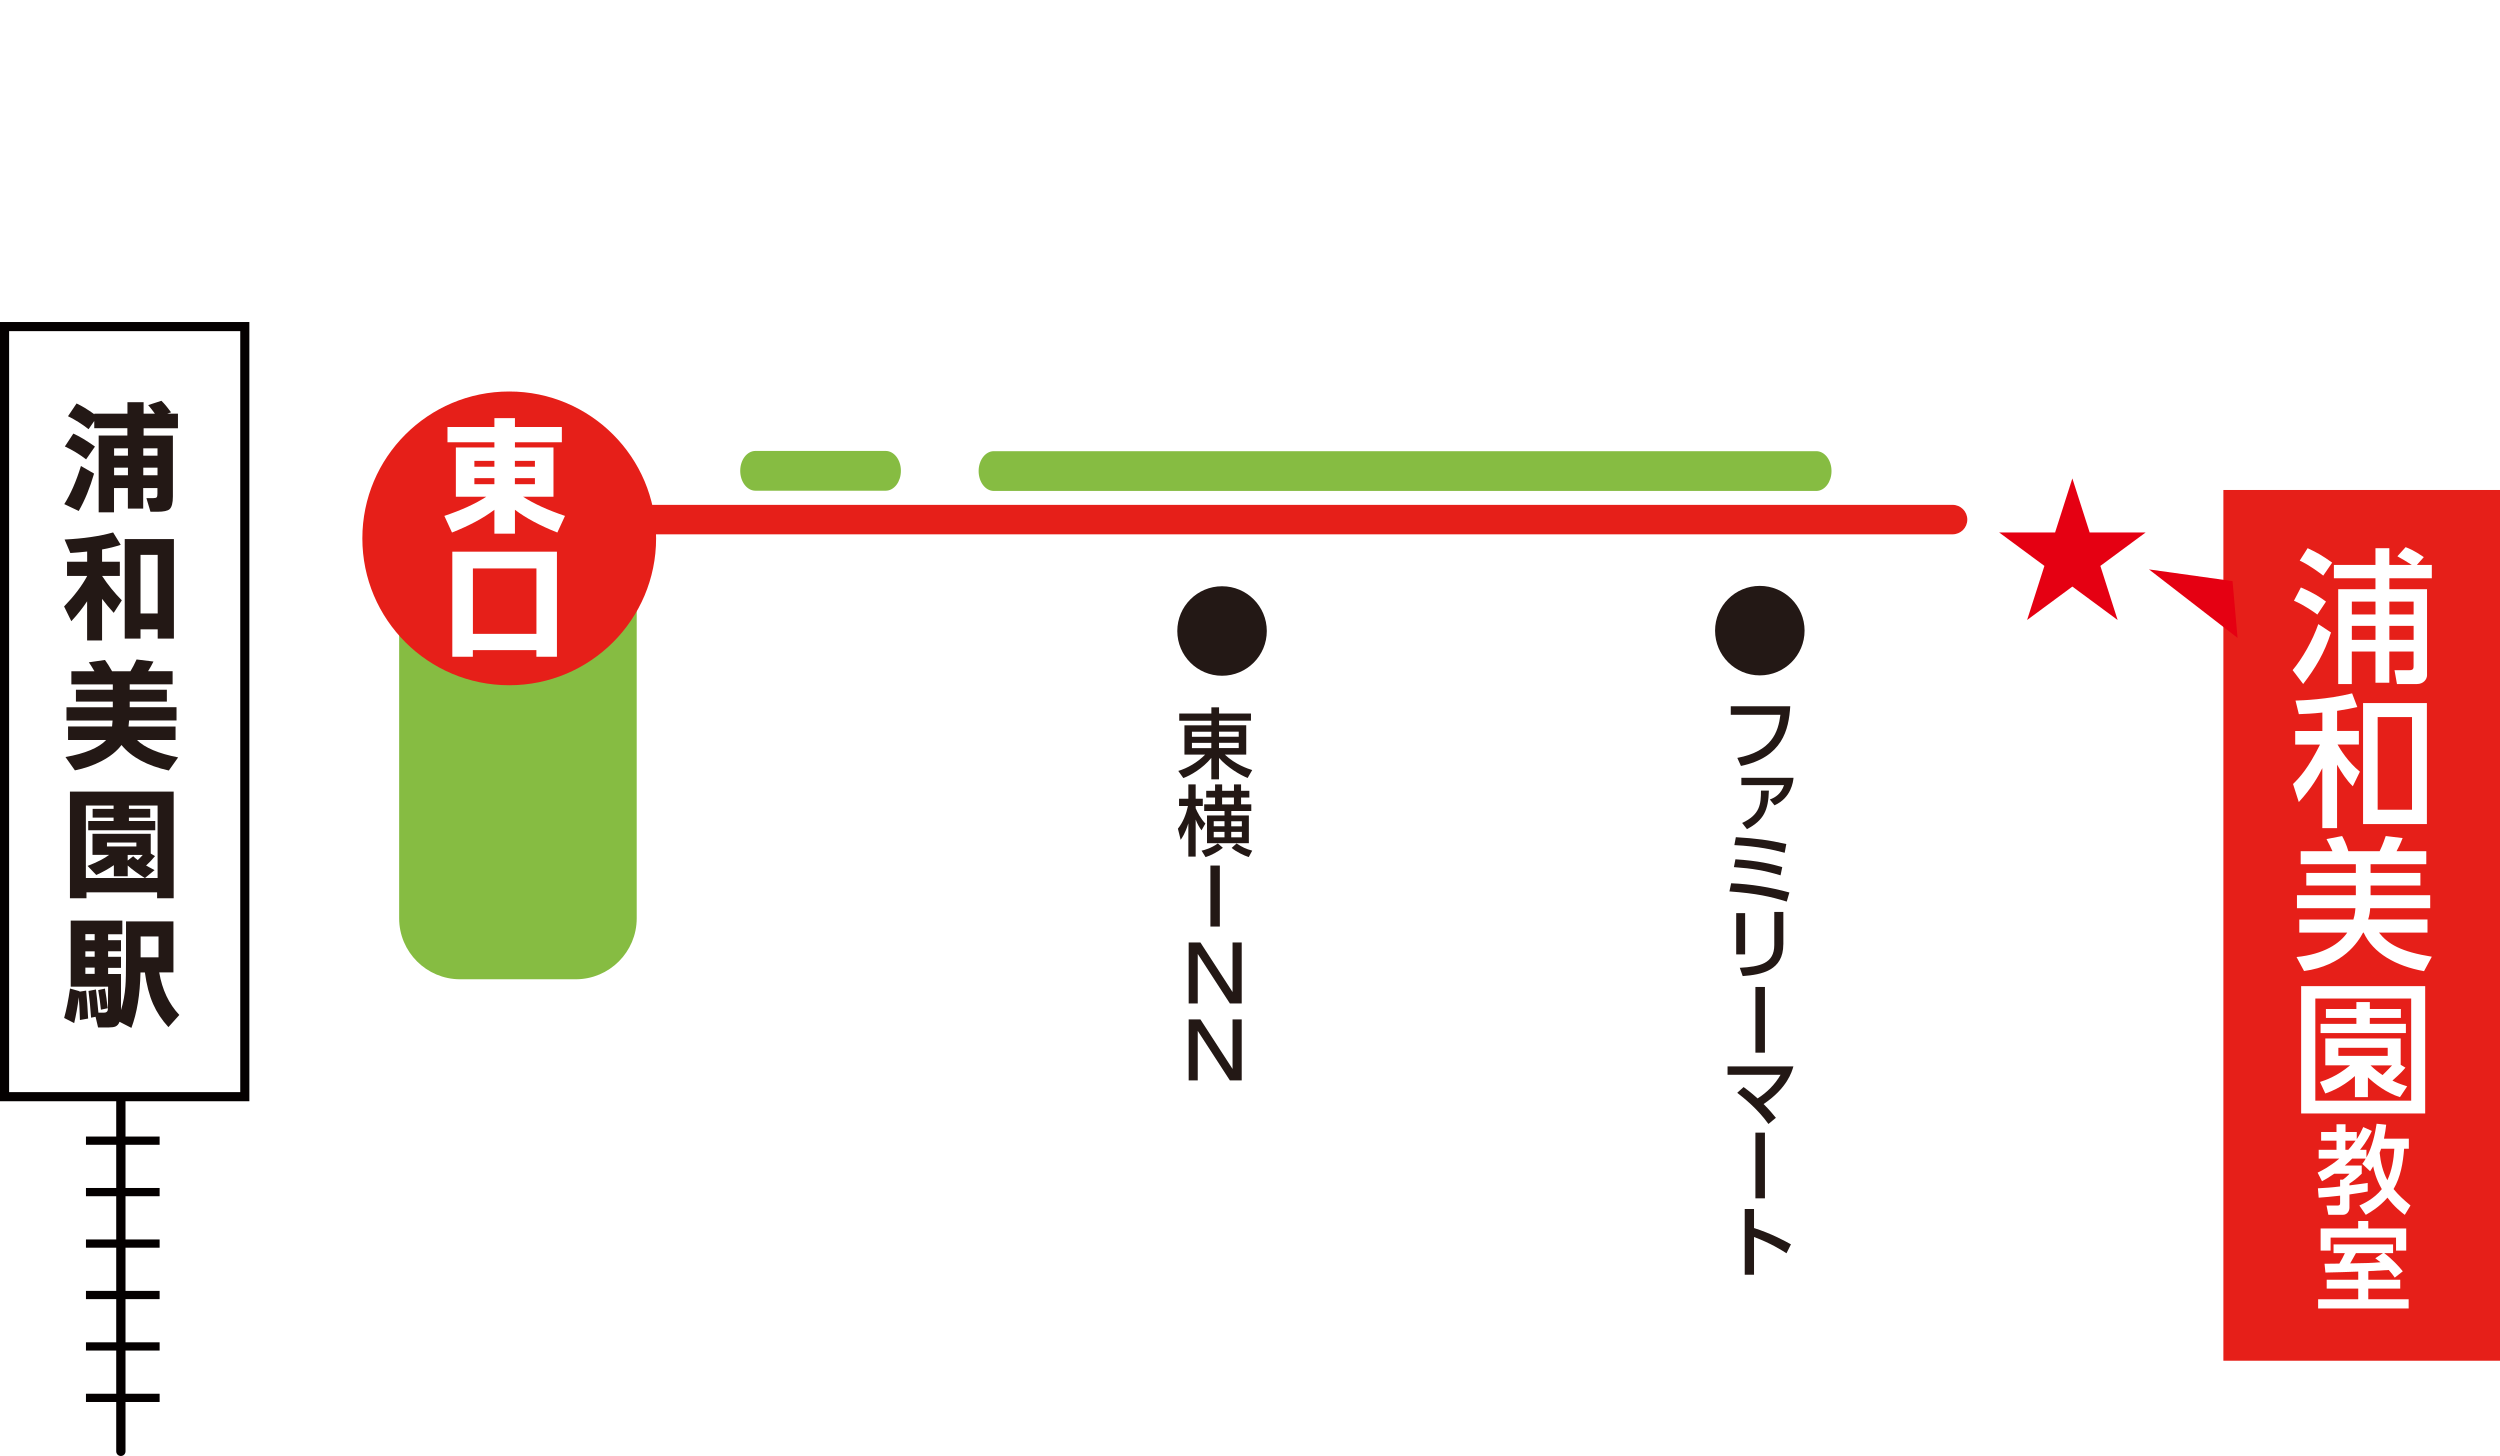 <?xml version="1.0" encoding="UTF-8"?><svg id="_レイヤー_2" xmlns="http://www.w3.org/2000/svg" xmlns:xlink="http://www.w3.org/1999/xlink" viewBox="0 0 542.98 316.23"><defs><style>.cls-1{filter:url(#drop-shadow-1);}.cls-2{fill:#86bc42;}.cls-2,.cls-3,.cls-4,.cls-5,.cls-6,.cls-7{stroke-width:0px;}.cls-3{fill:#231815;}.cls-4{fill:#e50012;}.cls-5{fill:#fff;}.cls-6{fill:#e61f19;}.cls-7{fill:#040000;}</style><filter id="drop-shadow-1" filterUnits="userSpaceOnUse"><feOffset dx="0" dy="2.04"/><feGaussianBlur result="blur" stdDeviation="3.4"/><feFlood flood-color="#000" flood-opacity=".5"/><feComposite in2="blur" operator="in"/><feComposite in="SourceGraphic"/></filter></defs><g id="_文字"><path class="cls-3" d="m275.14,137.05c0,5.37-4.35,9.72-9.72,9.72s-9.72-4.35-9.72-9.72,4.35-9.72,9.72-9.72,9.72,4.35,9.72,9.72Z"/><path class="cls-3" d="m388.83,153.39c-.32,5.1-1.69,11.09-10.71,12.97l-.79-1.75c7.5-1.42,8.89-5.61,9.36-9.36h-10.78v-1.85h12.92Z"/><path class="cls-3" d="m389.54,168.93c-.1.89-.48,4.33-4.13,5.98l-1.02-1.27c1.22-.43,2.46-1.25,3.09-3.12h-9.27v-1.59h11.33Zm-11.16,9.81c3.88-1.82,4.08-4.04,4.09-7.03h1.72c-.13,4.28-1.09,6.42-4.76,8.37l-1.05-1.34Z"/><path class="cls-3" d="m388.07,195.82c-3.58-1.1-6.53-1.77-12.45-2.21l.37-1.77c4.28.17,8.52.87,12.65,2l-.57,1.97Zm-1.34-5.7c-3.44-1.04-6.08-1.5-10.14-1.79l.33-1.7c4.98.33,7.77,1,10.17,1.7l-.37,1.79Zm.89-4.9c-2.56-.69-5.68-1.39-10.93-1.67l.32-1.72c4.44.27,7.13.62,10.96,1.49l-.35,1.9Z"/><path class="cls-3" d="m379.03,207.29h-1.94v-8.96h1.94v8.96Zm8.29-2.17c0,5.65-4.63,6.57-8.82,6.88l-.63-1.8c4.41-.25,7.49-.94,7.49-4.95v-7.18h1.97v7.05Z"/><path class="cls-3" d="m383.33,228.63h-2.07v-14.27h2.07v14.27Z"/><path class="cls-3" d="m378.7,236.1c.58.42,1.5,1.1,3.04,2.47,2.04-1.3,3.78-3.04,4.98-5.13h-11.51v-1.82h14.3c-.32,1.15-1.35,4.73-6.47,8.17,1.29,1.29,2.25,2.47,2.67,2.99l-1.62,1.34c-2.44-3.39-5.45-5.73-6.78-6.77l1.39-1.25Z"/><path class="cls-3" d="m383.33,260.27h-2.07v-14.27h2.07v14.27Z"/><path class="cls-3" d="m388.01,272.2c-1.1-.7-3.48-2.22-7.05-3.53v8.19h-2.02v-14.27h2.02v4.13c3.73,1.19,6.58,2.74,8.02,3.54l-.97,1.94Z"/><path class="cls-3" d="m391.94,136.97c0,5.37-4.35,9.72-9.72,9.72s-9.72-4.35-9.72-9.72,4.35-9.72,9.72-9.72,9.72,4.35,9.72,9.72Z"/><path class="cls-3" d="m271.7,156.53h-6.93v.99h5.9v6.37h-4.65c2.27,2.16,5.05,3.09,5.95,3.36l-.99,1.72c-1.6-.62-4.44-2.31-6.22-4.36v4.66h-1.67v-4.66c-1.89,2.31-4.56,3.83-6.08,4.38l-1.1-1.55c2-.6,4.18-1.85,5.83-3.54h-4.49v-6.37h5.85v-.99h-6.98v-1.57h6.98v-1.34h1.67v1.34h6.93v1.57Zm-12.82,3.49h4.21v-1.1h-4.21v1.1Zm0,2.47h4.21v-1.15h-4.21v1.15Zm5.88-3.58v1.1h4.28v-1.1h-4.28Zm0,2.42v1.15h4.28v-1.15h-4.28Z"/><path class="cls-3" d="m255.83,179.98c1.14-1.42,1.79-3.14,2.19-4.93h-1.94v-1.57h2.02v-3.12h1.59v3.12h1.55v1.57h-1.55v.5c.38.9,1.1,2.29,2.11,3.32l-.84,1.47c-.45-.63-.87-1.29-1.27-2.34v8.05h-1.59v-7.23c-.7,2.26-1.39,3.19-1.67,3.58l-.6-2.42Zm9.77,4.16c-1,.82-2.66,1.7-3.76,2.02l-.87-1.4c.57-.13,2.06-.5,3.53-1.57l1.1.95Zm.35-7.03v-.97h-4.41v-1.44h2.36v-1.49h-1.92v-1.45h1.92v-1.4h1.54v1.4h2.57v-1.4h1.54v1.4h1.8v1.45h-1.8v1.49h2.22v1.44h-4.34v.97h3.81v6.03h-9.09v-6.03h3.81Zm-2.34,1.25v1.1h2.34v-1.1h-2.34Zm0,2.31v1.19h2.34v-1.19h-2.34Zm1.82-7.45v1.49h2.57v-1.49h-2.57Zm4.29,6.25v-1.1h-2.31v1.1h2.31Zm0,2.39v-1.19h-2.31v1.19h2.31Zm-1.14,1.34c1.25.8,2,1.19,3.39,1.55l-.75,1.4c-.99-.3-2.77-1.17-3.71-1.99l1.07-.97Z"/><path class="cls-3" d="m264.94,187.99v13.25h-2.05v-13.25h2.05Z"/><path class="cls-3" d="m260.72,204.7l6.98,10.76v-10.76h1.99v13.25h-2.57l-6.98-10.76v10.76h-1.97v-13.25h2.56Z"/><path class="cls-3" d="m260.72,221.41l6.98,10.76v-10.76h1.99v13.25h-2.57l-6.98-10.76v10.76h-1.97v-13.25h2.56Z"/><polygon class="cls-4" points="466.01 115.65 453.86 115.65 450.1 103.91 446.35 115.65 434.2 115.65 444.03 122.91 440.27 134.66 450.1 127.4 459.93 134.66 456.18 122.91 466.01 115.65"/><path class="cls-7" d="m27.26,197.49v117.73c0,.56-.45,1.01-1.01,1.01s-1.01-.45-1.01-1.01v-117.73"/><rect class="cls-7" x="18.67" y="302.71" width="16" height="1.79"/><rect class="cls-7" x="18.67" y="291.54" width="16" height="1.79"/><rect class="cls-7" x="18.67" y="280.37" width="16" height="1.79"/><rect class="cls-7" x="18.67" y="269.2" width="16" height="1.79"/><rect class="cls-7" x="18.67" y="258.02" width="16" height="1.79"/><rect class="cls-7" x="18.67" y="246.85" width="16" height="1.79"/><rect class="cls-7" x="18.67" y="235.68" width="16" height="1.79"/><rect class="cls-7" x="18.67" y="224.51" width="16" height="1.79"/><rect class="cls-7" x="18.67" y="213.34" width="16" height="1.79"/><rect class="cls-7" x="18.67" y="202.17" width="16" height="1.79"/><rect class="cls-5" x=".99" y="70.93" width="52.19" height="167.26"/><path class="cls-7" d="m54.16,239.18H0V69.94h54.16v169.24Zm-52.19-1.98h50.21V71.92H1.98v165.28Z"/><path class="cls-3" d="m20.43,102.86c-.89,3.09-2,5.8-3.33,8.12l-3.14-1.49c1.38-2.17,2.59-4.93,3.62-8.28l2.85,1.65Zm.19-5.86l-1.92,2.77c-1.46-1.12-2.99-2.05-4.61-2.8l1.84-2.8c1.35.6,2.91,1.54,4.69,2.82Zm-.13-5.59l-1.25,1.81c-1.4-1.1-2.89-2.04-4.47-2.82l1.86-2.77c1.14.53,2.42,1.31,3.86,2.34v-.13h7.19v-2.48h3.51v2.48h2.45c-.46-.64-.95-1.26-1.46-1.86l2.88-.93c.64.62,1.34,1.46,2.1,2.5l-.83.29h2.32v3.17h-7.46v1.6h6.36v13.21c0,1.42-.24,2.34-.72,2.77-.41.37-1.3.56-2.66.56h-1.49l-.88-2.96h1.46c.41,0,.67-.06.77-.19.11-.12.16-.39.16-.8v-1.2h-3.09v4.47h-3.33v-4.47h-3.01v5.27h-3.33v-16.67h6.23v-1.6h-7.19v-1.6Zm7.3,7.56v-1.6h-3.01v1.6h3.01Zm0,4.26v-1.65h-3.01v1.65h3.01Zm6.42-4.26v-1.6h-3.09v1.6h3.09Zm0,4.26v-1.65h-3.09v1.65h3.09Z"/><path class="cls-3" d="m18.93,130.58c-.94,1.44-2.09,2.89-3.44,4.34l-1.57-3.2c2.2-2.27,3.87-4.47,5.01-6.6v-.03h-4.37v-3.09h4.37v-2.21c-1.24.14-2.46.25-3.65.32l-1.25-2.93c4.08-.2,7.6-.71,10.54-1.54l1.65,2.69c-1.21.41-2.56.75-4.05,1.01v2.66h3.86v3.09h-3.86c1.26,1.92,2.69,3.68,4.29,5.3l-1.76,2.72c-.92-1.01-1.77-2.02-2.53-3.04v9.03h-3.25v-8.52Zm18.83,8.12h-3.51v-2.02h-3.73v2.02h-3.43v-21.62h10.68v21.62Zm-3.51-5.46v-12.73h-3.73v12.73h3.73Z"/><path class="cls-3" d="m28.04,156.49l-.13,1.3h10.22v2.93h-8.39c1.72,1.69,4.7,2.95,8.95,3.78l-2.02,2.85c-4.69-1.03-8.11-2.88-10.28-5.54-1.01,1.35-2.47,2.52-4.37,3.51-1.74.91-3.66,1.57-5.75,2l-2.05-2.9c4.29-.76,7.24-2,8.84-3.7h-8.28v-2.93h9.56l.11-1.3h-10.01v-2.88h10.06v-1.22h-8.01v-2.58h8.01v-1.17h-9v-2.85h5.01c-.5-.87-.91-1.52-1.22-1.94l3.51-.51c.48.66.99,1.47,1.54,2.45h3.99c.43-.69.87-1.54,1.33-2.56l3.67.45c-.32.66-.71,1.36-1.17,2.1h5.33v2.85h-9.32v1.17h8.07v2.58h-8.07v1.22h10.17v2.88h-10.3Z"/><path class="cls-3" d="m37.71,195.1h-3.59v-1.3h-15.34v1.3h-3.59v-23.17h22.53v23.17Zm-3.99-14.78h-14.56v-2h5.51v-.75h-4.55v-1.89h4.55v-.72h-6.02v15.74h15.58v-15.74h-6.23v.72h4.63v1.89h-4.63v.75h5.72v2Zm-9,7.59c-1.08.76-2.35,1.47-3.81,2.13l-1.89-1.97c2.08-.8,3.64-1.6,4.69-2.4h-3.62v-4.58h12.65v4.29l.93.56c-.64.78-1.29,1.46-1.94,2.05.34.2.95.52,1.84.99l-2.1,1.73c-1.46-.91-2.7-1.81-3.73-2.72v2.32h-3.01v-2.4Zm4.9-4.07v-.85h-6.39v.85h6.39Zm-1.89,1.84v1.22l1.2-.93c.27.27.59.54.99.83.39-.35.75-.73,1.09-1.12h-3.28Z"/><path class="cls-3" d="m17.28,215.28l-.03.11,1.46-.24c.18,1.7.32,3.73.43,6.07l-1.78.32c-.07-2.22-.15-3.87-.24-4.95-.28,2.09-.62,3.97-1.01,5.62l-2.18-1.12c.5-1.77.92-3.91,1.28-6.39l2.08.59Zm3.49,5.56l-.99.19c-.14-2.08-.33-4.01-.56-5.8l1.62-.32c.14,1.03.32,2.71.53,5.03h1.25c.44,0,.71-.2.8-.59.02-.05.03-.46.03-1.22l.03-3.83h-8.12v-14.35h11.21v2.96h-3.09v1.3h2.8v2.4h-2.8v1.2h2.8v2.4h-2.8v1.33h2.8v7.85c.51-1.67.83-3.4.96-5.19.09-1.08.13-3.07.13-5.96v-8.12h10.3v11.08h-3.09c.64,3.75,2.09,6.83,4.37,9.24l-2.37,2.64c-1.42-1.54-2.53-3.22-3.33-5.03-.83-1.9-1.43-4.18-1.78-6.84h-.96c-.09,4.78-.75,8.79-1.97,12.04l-2.58-1.33c-.18.51-.48.86-.91,1.04-.3.12-.76.19-1.38.19h-2.37l-.53-2.26Zm-.21-16.62v-1.33h-2.02v1.33h2.02Zm0,3.57v-1.17h-2.02v1.17h2.02Zm0,3.73v-1.36h-2.02v1.36h2.02Zm2.82,7.46l-1.46.32c-.14-1.44-.34-2.86-.59-4.26l1.46-.32c.25,1.38.44,2.8.59,4.26Zm7.16-11.05h3.89v-4.53h-3.89v4.53Z"/><g class="cls-1"><rect class="cls-2" x="76.11" y="85.21" width="72.77" height="136.01" rx="32.8" ry="32.8"/><path class="cls-5" d="m125.05,231.81h-25.12c-18.98,0-34.41-15.44-34.41-34.41v-88.37c0-18.98,15.44-34.41,34.41-34.41h25.12c18.98,0,34.41,15.44,34.41,34.41v88.37c0,18.98-15.44,34.41-34.41,34.41Zm-25.12-136.01c-7.3,0-13.24,5.94-13.24,13.24v88.37c0,7.3,5.94,13.24,13.24,13.24h25.12c7.3,0,13.24-5.94,13.24-13.24v-88.37c0-7.3-5.94-13.24-13.24-13.24h-25.12Z"/><rect class="cls-5" x="142.38" y="79.19" width="277.52" height="40.57"/><path class="cls-5" d="m413.72,300.32c-7.39,0-13.38-5.04-13.38-11.26V11.26c0-6.22,5.99-11.26,13.38-11.26s13.38,5.04,13.38,11.26v277.81c0,6.22-5.99,11.26-13.38,11.26Z"/><path class="cls-5" d="m179.06,89.28c-3.85,0-6.97-2.6-6.97-5.81V8.88c0-3.21,3.12-5.81,6.97-5.81s6.97,2.6,6.97,5.81v74.6c0,3.21-3.12,5.81-6.97,5.81Z"/><path class="cls-5" d="m205.56,296.81c-4.17,0-7.54-2.81-7.54-6.29V87.81c0-3.47,3.38-6.29,7.54-6.29s7.54,2.81,7.54,6.29v202.72c0,3.47-3.38,6.29-7.54,6.29Z"/><path class="cls-5" d="m317.1,301.15c-4.17,0-7.54-2.81-7.54-6.29V92.14c0-3.47,3.38-6.29,7.54-6.29s7.54,2.81,7.54,6.29v202.72c0,3.47-3.38,6.29-7.54,6.29Z"/><path class="cls-5" d="m529.93,97.51h-107.52c-5.01,0-9.07-4.08-9.07-9.12s4.06-9.12,9.07-9.12h107.52c5.01,0,9.07,4.08,9.07,9.12s-4.06,9.12-9.07,9.12Z"/><path class="cls-2" d="m394.48,104.59h-178.62c-1.83,0-3.31-1.93-3.31-4.32s1.48-4.32,3.31-4.32h178.62c1.83,0,3.31,1.93,3.31,4.32s-1.48,4.32-3.31,4.32Z"/><path class="cls-2" d="m192.36,104.54h-28.28c-1.83,0-3.31-1.93-3.31-4.32s1.48-4.32,3.31-4.32h28.28c1.83,0,3.31,1.93,3.31,4.32s-1.48,4.32-3.31,4.32Z"/></g><rect class="cls-6" x="482.9" y="106.42" width="60.09" height="189.12"/><path class="cls-5" d="m506.28,137.37c-1.5,4.61-3.36,7.68-6.05,11.19l-2.29-3.01c2.1-2.48,4.36-6.46,5.58-10l2.76,1.82Zm-6.55-9.78c2.95,1.25,4.36,2.26,5.46,3.07l-1.88,2.82c-.75-.56-2.76-2.01-5.08-3.01l1.5-2.88Zm1.47-8.53c2.13,1,3.23,1.63,5.33,3.14l-1.94,2.82c-.66-.5-2.98-2.29-5.11-3.26l1.72-2.7Zm23.74,3.64h3.23v2.89h-9.22v2.38h8.18v18.69c0,.88-.78,1.91-2.2,1.91h-4.33l-.53-3.01h3.23c.85,0,.91-.38.91-.91v-3.14h-5.27v6.77h-3.01v-6.77h-5.14v7.06h-2.95v-20.6h8.09v-2.38h-9.03v-2.89h9.03v-3.64h3.01v3.64h4.89c-1.03-.66-2.07-1.29-3.14-1.88l1.79-1.98c.75.28,1.85.72,3.95,2.16l-1.5,1.69Zm-14.14,7.96v2.79h5.14v-2.79h-5.14Zm0,5.27v3.04h5.14v-3.04h-5.14Zm8.15-5.27v2.79h5.27v-2.79h-5.27Zm0,5.27v3.04h5.27v-3.04h-5.27Z"/><path class="cls-5" d="m507.6,158.75h4.73v2.95h-4.64c.63,1.1,2.23,3.76,4.86,5.9l-1.54,3.17c-1.38-1.32-2.48-3.07-3.42-4.7v13.8h-3.2v-13.04c-.78,1.6-2.26,4.3-5.11,7.37l-1.25-3.92c1.47-1.44,3.29-3.39,5.86-8.56h-5.39v-2.95h5.9v-4.01c-2.32.25-3.45.28-5.11.35l-.72-2.95c1.35-.03,7.02-.25,12.29-1.57l1.13,2.98c-1.41.31-2.32.5-4.39.82v4.39Zm19.5,20.23h-13.86v-26.28h13.86v26.28Zm-3.23-23.24h-7.46v20.13h7.46v-20.13Z"/><path class="cls-5" d="m511.14,199.7c.12-.38.34-1.07.44-2.45h-12.7v-2.82h12.79v-2.1h-10.76v-2.73h10.76v-1.91h-11.98v-2.82h6.9c-.25-.63-.88-1.85-1.29-2.63l3.39-.66c.38.72.91,1.76,1.35,3.29h6.8c.69-1.38,1.16-2.82,1.32-3.29l3.67.44c-.53,1.38-.97,2.19-1.32,2.85h6.46v2.82h-12.1v1.91h10.82v2.73h-10.82v2.1h12.95v2.82h-13.04c-.03.72-.16,1.57-.44,2.45h12.89v2.85h-10.54c1.94,2.48,4.77,4.17,11.48,5.24l-1.69,3.14c-6.12-1.1-11.07-3.92-13.11-8.37h-.13c-1.07,2.04-4.36,7.18-12.82,8.34l-1.63-3.04c5.96-.6,9.41-2.95,11.01-5.3h-10.41v-2.85h11.76Z"/><path class="cls-5" d="m526.73,241.84h-26.94v-27.66h26.94v27.66Zm-3.04-24.96h-20.82v22.17h20.82v-22.17Zm-1.25,15.02c-1.03,1.25-2.41,2.41-2.82,2.79.88.44,1.44.69,3.2,1.25l-1.57,2.35c-2.98-.94-5.49-2.92-6.96-4.3v4.3h-2.82v-4.58c-.72.63-3.01,2.63-6.43,3.79l-1.16-2.51c1.1-.35,3.61-1.16,6.55-3.61h-5.39v-5.83h16.37v5.71l1.03.63Zm-1-10.82h-6.74v1.29h7.84v2.01h-18.53v-2.01h7.78v-1.29h-6.62v-1.94h6.62v-1.5h2.92v1.5h6.74v1.94Zm-2.85,6.49h-10.72v1.76h10.72v-1.76Zm-3.73,3.83c1.04.97,1.63,1.44,2.6,2.1,1.04-.97,1.85-1.88,2.07-2.1h-4.67Z"/><path class="cls-5" d="m512.41,261.84c.8-.36,3.17-1.39,4.9-3.57-1.35-2.38-1.7-4.12-1.87-4.96-.25.4-.34.57-.67,1.07l-1.7-1.6c.34-.46.48-.67.74-1.14h-2.94c-.34.34-.74.78-1.6,1.51h3.68v1.77c-1.09,1.05-1.7,1.51-2.67,2.14v.4c.44-.06,3.81-.48,3.97-.53v1.85c-.88.17-1.72.34-3.97.65v2.86c0,.69-.44,1.56-1.45,1.56h-3.13l-.4-2.02h2.4c.27,0,.55-.04.55-.48v-1.66c-1.81.21-3.3.34-4.65.44l-.17-2.04c1.43-.08,2.82-.15,4.82-.4v-1.47h.59c.44-.29,1.2-.97,1.45-1.3h-3.3c-1.26.86-1.93,1.24-2.67,1.64l-.95-1.87c.9-.44,2.54-1.24,4.71-3.05h-4.48v-1.91h3.87v-1.98h-3.34v-1.89h3.34v-1.68h1.96v1.68h2.44v1.56c.65-.97,1.03-1.79,1.41-2.63l1.87.84c-.38.8-1.03,2.19-2.57,4.1h1.39v1.68c1.26-2.27,1.89-5.19,2.21-7.34l2.08.21c-.08.76-.21,1.68-.48,3.03h5.4v2.19h-1.03c-.23,3.05-.74,6.12-2.29,8.75,1.09,1.35,2.27,2.4,3.68,3.57l-1.24,2.04c-.69-.53-2.21-1.66-3.76-3.74-1.83,2.08-3.66,3.13-4.71,3.74l-1.39-2.02Zm-3.01-14.09v1.98h.63c.4-.44.88-1.01,1.58-1.98h-2.21Zm7.76,1.75c-.17.5-.21.63-.32.88.21,2.1.69,4.12,1.68,5.95.99-2.14,1.37-4.48,1.51-6.83h-2.88Z"/><path class="cls-5" d="m514.37,277.95h6.94v1.93h-6.94v2.31h8.77v2h-19.66v-2h8.71v-2.31h-6.85v-1.93h6.85v-1.77c-1.11.04-6.12.21-7.13.21l-.19-1.91c.29,0,2.75-.04,3.22-.04.57-.95.84-1.49,1.2-2.27h-2.46v-1.89h12.93v1.89h-1.93c1.7,1.26,3.32,3.01,4.04,3.95l-1.75,1.37c-.36-.53-.69-.99-1.3-1.66-2.63.15-3.51.21-4.44.25v1.87Zm-2.19-12.76h2.19v1.62h8.24v4.81h-2.21v-2.82h-14.21v2.82h-2.17v-4.81h8.16v-1.62Zm5.38,6.98h-5.87c-.44.84-.92,1.62-1.26,2.23,3.49-.06,4.67-.08,6.6-.25-.34-.27-.57-.44-1.14-.86l1.66-1.11Z"/><polygon class="cls-4" points="484.89 126.21 466.74 123.67 485.98 138.55 484.89 126.21"/><circle class="cls-6" cx="110.6" cy="116.93" r="31.9"/><path class="cls-5" d="m107.38,110.72c-2.39,1.81-5.46,3.46-9.21,4.94l-1.66-3.61c3.71-1.25,6.75-2.63,9.1-4.16h-6.6v-10.7h8.37v-1.14h-10.19v-3.31h10.19v-1.93h4.46v1.93h10.19v3.31h-10.19v1.14h8.37v10.7h-6.6c2.35,1.52,5.39,2.91,9.1,4.16l-1.66,3.61c-3.75-1.49-6.82-3.13-9.21-4.94v5.19h-4.46v-5.19Zm-4.35-9.35h4.35v-1.28h-4.35v1.28Zm4.35,3.8v-1.33h-4.35v1.33h4.35Zm8.8-3.8v-1.28h-4.35v1.28h4.35Zm-4.35,3.8h4.35v-1.33h-4.35v1.33Z"/><path class="cls-5" d="m98.25,119.82h22.71v22.82h-4.46v-1.44h-13.8v1.44h-4.46v-22.82Zm4.46,17.85h13.8v-14.21h-13.8v14.21Z"/><path class="cls-6" d="m424.09,116.05H140.64c-1.77,0-3.2-1.43-3.2-3.2s1.43-3.2,3.2-3.2h283.44c1.77,0,3.2,1.43,3.2,3.2s-1.43,3.2-3.2,3.2Z"/></g></svg>